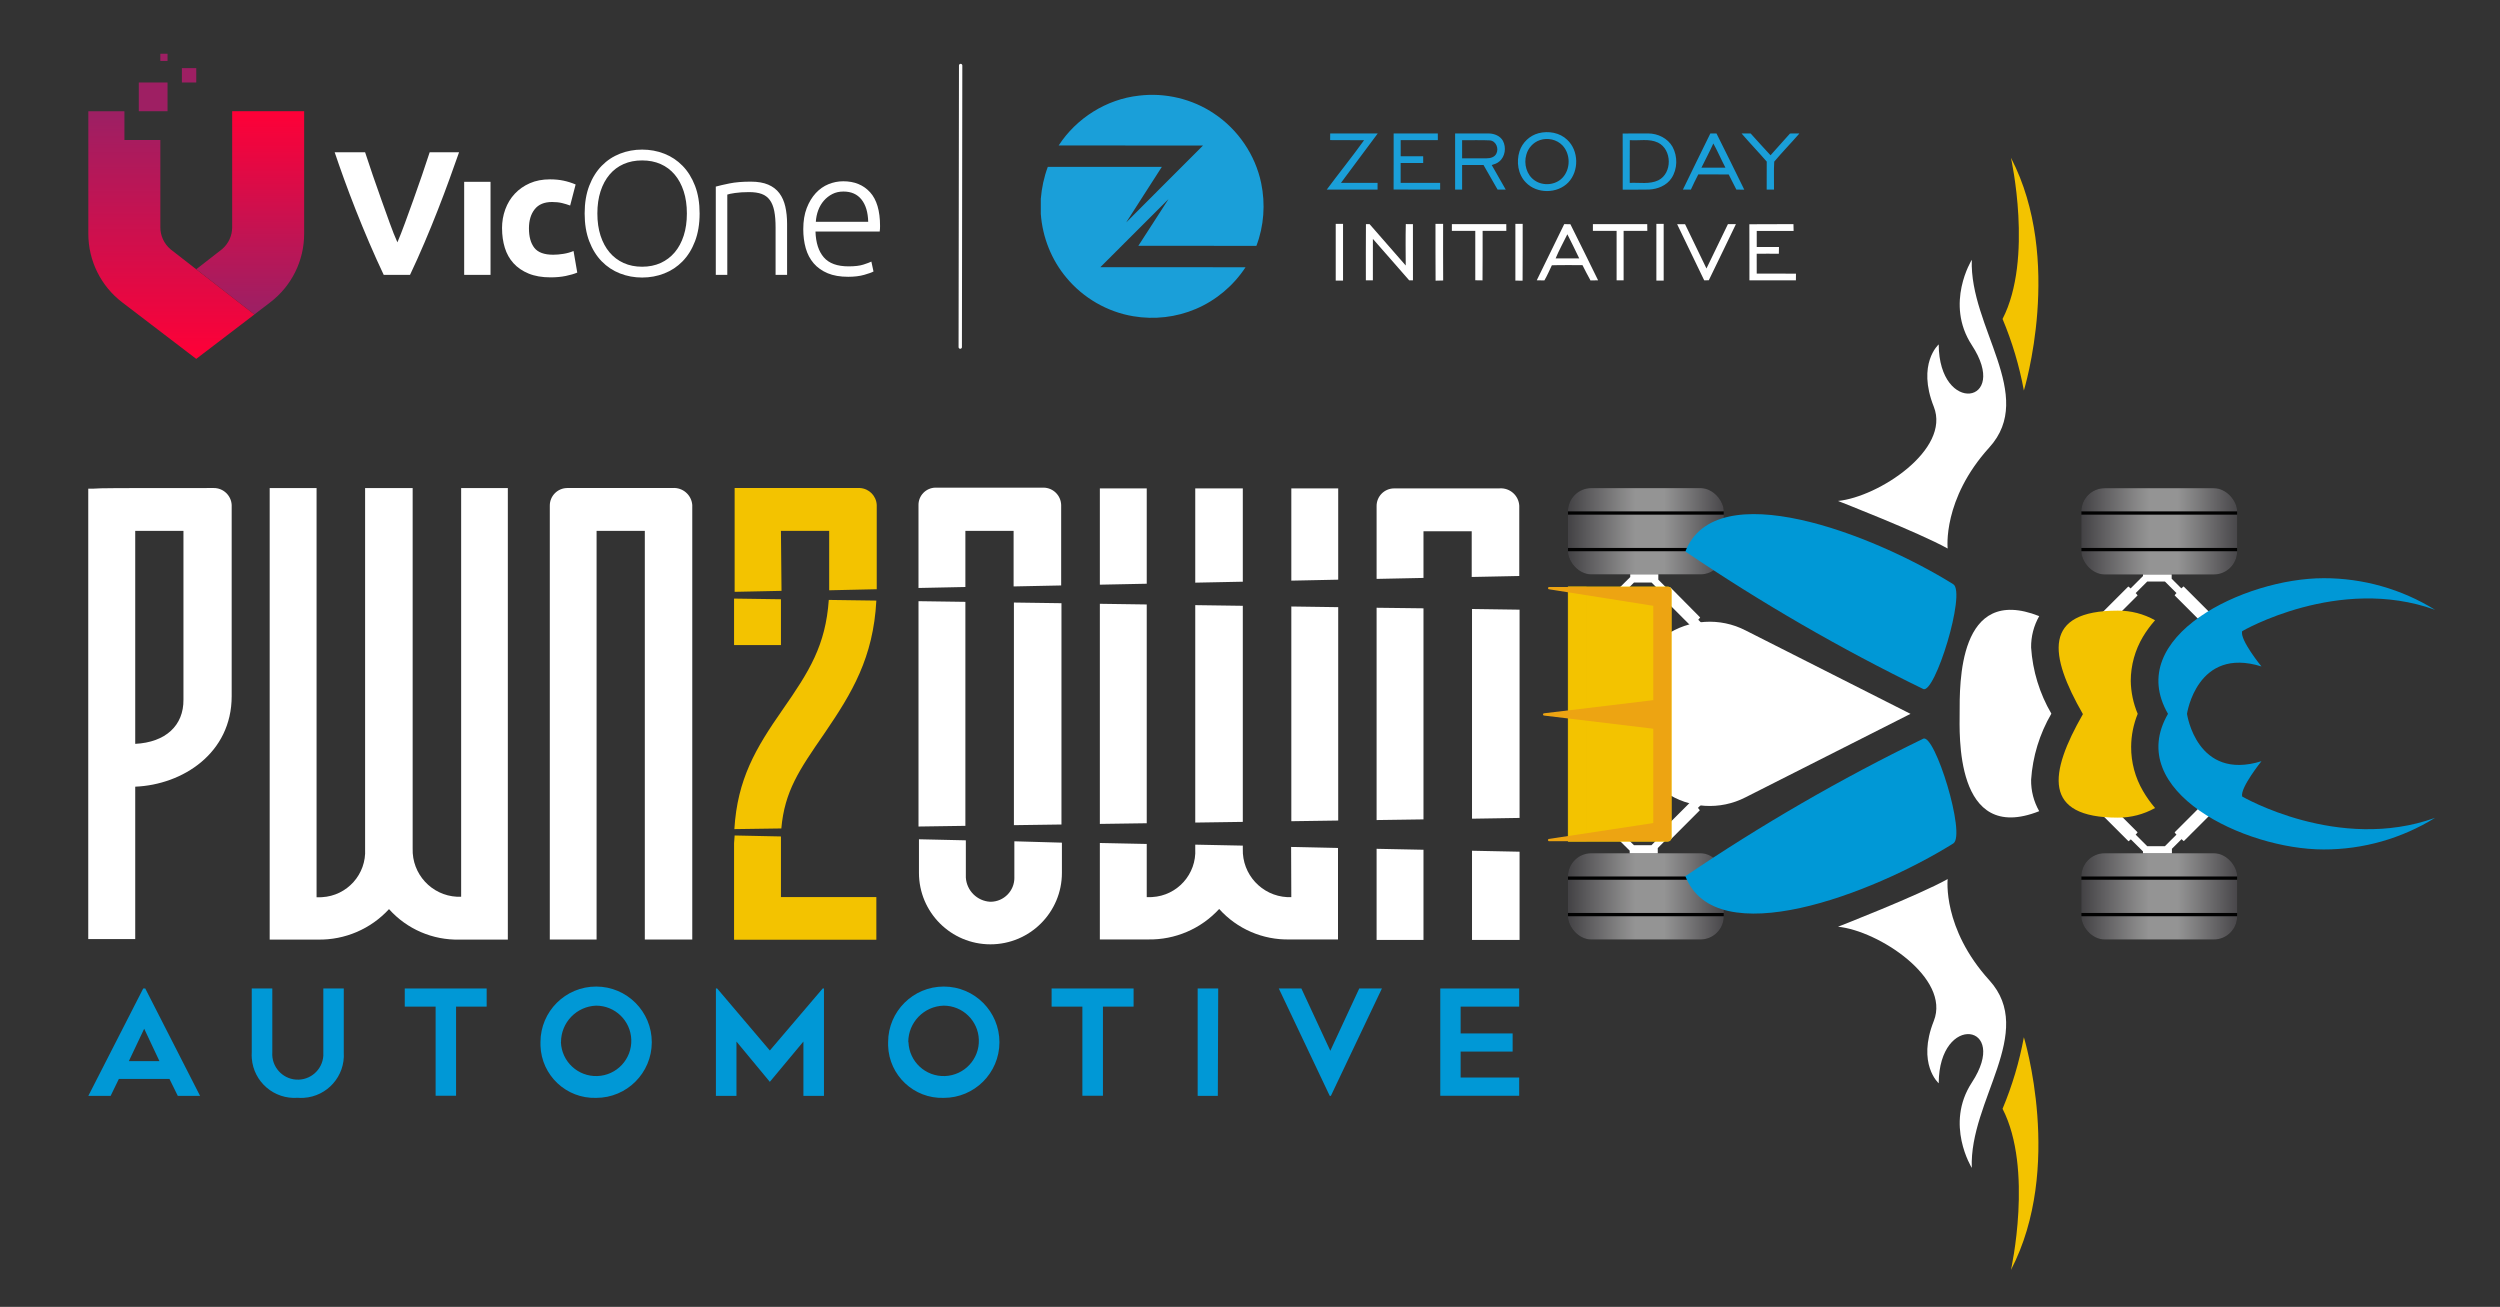 <?xml version="1.0" encoding="UTF-8"?>
<svg id="Layer_1" data-name="Layer 1" xmlns="http://www.w3.org/2000/svg" xmlns:xlink="http://www.w3.org/1999/xlink" viewBox="0 0 1491.36 779.62">
  <rect x="0" y="0" width="1491.36" height="779.62" fill="#333333" stroke="none"/>
  <defs>
    <style>
      .cls-1 {
        fill: url(#linear-gradient);
      }

      .cls-1, .cls-2, .cls-3, .cls-4, .cls-5, .cls-6, .cls-7, .cls-8, .cls-9, .cls-10, .cls-11, .cls-12, .cls-13, .cls-14, .cls-15, .cls-16 {
        stroke-width: 0px;
      }

      .cls-2 {
        fill: #010101;
      }

      .cls-3 {
        fill: #0098d6;
      }

      .cls-4 {
        fill: url(#linear-gradient-6);
      }

      .cls-4, .cls-7, .cls-11, .cls-12, .cls-13 {
        isolation: isolate;
      }

      .cls-4, .cls-7, .cls-12, .cls-13 {
        opacity: .52;
      }

      .cls-5 {
        fill: #1a9fd9;
      }

      .cls-5, .cls-10 {
        fill-rule: evenodd;
      }

      .cls-6, .cls-10 {
        fill: #fff;
      }

      .cls-7 {
        fill: url(#linear-gradient-5);
      }

      .cls-8 {
        fill: #202020;
      }

      .cls-9 {
        fill: url(#linear-gradient-2);
      }

      .cls-11 {
        opacity: .4;
      }

      .cls-11, .cls-14 {
        fill: #f3c300;
      }

      .cls-12 {
        fill: url(#linear-gradient-3);
      }

      .cls-13 {
        fill: url(#linear-gradient-4);
      }

      .cls-15 {
        fill: #eda412;
      }

      .cls-16 {
        fill: #9e1f63;
      }
    </style>
    <linearGradient id="linear-gradient" x1="149.25" y1="719.75" x2="149.25" y2="602.91" gradientTransform="translate(0 786.08) scale(1 -1)" gradientUnits="userSpaceOnUse">
      <stop offset="0" stop-color="#ff0037"/>
      <stop offset="1" stop-color="#9e1f63"/>
    </linearGradient>
    <linearGradient id="linear-gradient-2" x1="102.21" y1="572.77" x2="102.21" y2="716.33" gradientTransform="translate(0 786.08) scale(1 -1)" gradientUnits="userSpaceOnUse">
      <stop offset="0" stop-color="#ff0037"/>
      <stop offset="1" stop-color="#9e1f63"/>
    </linearGradient>
    <linearGradient id="linear-gradient-3" x1="-904.84" y1="-2329.8" x2="-904.84" y2="-2421.81" gradientTransform="translate(-1393.92 1221.75) rotate(90)" gradientUnits="userSpaceOnUse">
      <stop offset="0" stop-color="#666469"/>
      <stop offset=".14" stop-color="#9b999d"/>
      <stop offset=".34" stop-color="#e3e2e3"/>
      <stop offset=".43" stop-color="#fff"/>
      <stop offset=".62" stop-color="#fff"/>
      <stop offset=".75" stop-color="#d1d0d2"/>
      <stop offset="1" stop-color="#716e74"/>
    </linearGradient>
    <linearGradient id="linear-gradient-4" x1="-687.03" y1="-2329.8" x2="-687.03" y2="-2421.81" gradientTransform="translate(-1393.92 1221.75) rotate(90)" gradientUnits="userSpaceOnUse">
      <stop offset="0" stop-color="#666469"/>
      <stop offset=".14" stop-color="#9b999d"/>
      <stop offset=".34" stop-color="#e3e2e3"/>
      <stop offset=".43" stop-color="#fff"/>
      <stop offset=".62" stop-color="#fff"/>
      <stop offset=".75" stop-color="#d1d0d2"/>
      <stop offset="1" stop-color="#716e74"/>
    </linearGradient>
    <linearGradient id="linear-gradient-5" x1="-904.78" y1="-2636.1" x2="-904.78" y2="-2728.11" gradientTransform="translate(-1393.91 1221.75) rotate(90)" gradientUnits="userSpaceOnUse">
      <stop offset="0" stop-color="#666469"/>
      <stop offset=".14" stop-color="#9b999d"/>
      <stop offset=".34" stop-color="#e3e2e3"/>
      <stop offset=".43" stop-color="#fff"/>
      <stop offset=".62" stop-color="#fff"/>
      <stop offset=".75" stop-color="#d1d0d2"/>
      <stop offset="1" stop-color="#716e74"/>
    </linearGradient>
    <linearGradient id="linear-gradient-6" x1="-687.03" y1="-2636.05" x2="-687.03" y2="-2728.07" gradientTransform="translate(-1393.92 1221.75) rotate(90)" gradientUnits="userSpaceOnUse">
      <stop offset="0" stop-color="#666469"/>
      <stop offset=".14" stop-color="#9b999d"/>
      <stop offset=".34" stop-color="#e3e2e3"/>
      <stop offset=".43" stop-color="#fff"/>
      <stop offset=".62" stop-color="#fff"/>
      <stop offset=".75" stop-color="#d1d0d2"/>
      <stop offset="1" stop-color="#716e74"/>
    </linearGradient>
  </defs>
  <g id="logo">
    <path class="cls-6" d="m228.9,163.97c-2.91-6.14-5.78-12.52-8.61-19.12-2.83-6.61-5.52-13.14-8.07-19.61-2.55-6.47-4.89-12.66-7.03-18.57s-3.98-11.19-5.54-15.83h18.15c1.37,4.23,2.89,8.79,4.57,13.67s3.38,9.75,5.12,14.6,3.4,9.49,5,13.94c1.59,4.44,3.12,8.28,4.58,11.51,1.37-3.21,2.88-7.03,4.5-11.48,1.63-4.44,3.31-9.09,5.05-13.93,1.74-4.85,3.44-9.71,5.12-14.6,1.68-4.88,3.2-9.45,4.58-13.71h17.53c-1.64,4.66-3.52,9.95-5.66,15.85-2.13,5.9-4.46,12.09-7,18.56-2.53,6.47-5.2,13.02-8.02,19.63-2.81,6.61-5.67,12.98-8.57,19.09h-15.7Z"/>
    <path class="cls-6" d="m292.62,163.97h-15.72v-55.51h15.72v55.51Z"/>
    <path class="cls-6" d="m299.48,136.22c0-4.01.65-7.79,1.95-11.34s3.18-6.65,5.65-9.29c2.46-2.64,5.45-4.73,8.97-6.28,3.52-1.55,7.53-2.32,12.03-2.32,2.96,0,5.66.26,8.13.79,2.46.53,4.85,1.28,7.18,2.27l-3.27,12.56c-1.48-.56-3.1-1.05-4.85-1.48-1.76-.42-3.73-.63-5.91-.63-4.64,0-8.11,1.44-10.39,4.33-2.29,2.89-3.43,6.69-3.43,11.4,0,5,1.07,8.86,3.22,11.61,2.15,2.74,5.89,4.12,11.24,4.12,1.9,0,3.94-.17,6.12-.53,2.18-.35,4.18-.91,6.02-1.69l2.22,12.87c-1.83.78-4.12,1.44-6.86,2.01-2.74.56-5.77.84-9.08.84-5.07,0-9.43-.76-13.09-2.27-3.66-1.51-6.67-3.57-9.02-6.17-2.36-2.6-4.08-5.68-5.17-9.23-1.09-3.55-1.64-7.4-1.64-11.56h-.02Z"/>
    <path class="cls-6" d="m417.35,127.35c0,6.26-.92,11.78-2.74,16.57-1.83,4.79-4.31,8.78-7.44,11.98s-6.77,5.61-10.92,7.23c-4.15,1.62-8.55,2.43-13.19,2.43s-9.04-.81-13.19-2.43-7.79-4.03-10.92-7.23-5.61-7.19-7.44-11.98c-1.83-4.78-2.74-10.31-2.74-16.57s.91-11.77,2.74-16.52,4.31-8.72,7.44-11.93c3.13-3.2,6.77-5.61,10.92-7.23,4.15-1.62,8.55-2.43,13.19-2.43s9.04.81,13.19,2.43,7.79,4.03,10.92,7.23,5.61,7.18,7.44,11.93,2.74,10.25,2.74,16.52Zm-7.6,0c0-4.92-.63-9.34-1.9-13.24s-3.06-7.23-5.38-9.97-5.12-4.84-8.39-6.28-6.95-2.16-11.03-2.16-7.76.72-11.03,2.16-6.07,3.54-8.39,6.28-4.12,6.07-5.38,9.97c-1.27,3.9-1.9,8.32-1.9,13.24s.63,9.34,1.9,13.24,3.06,7.23,5.38,9.97,5.12,4.85,8.39,6.33c3.27,1.48,6.95,2.22,11.03,2.22s7.76-.74,11.03-2.22,6.07-3.59,8.39-6.33,4.12-6.07,5.38-9.97c1.27-3.91,1.9-8.32,1.9-13.24Z"/>
    <path class="cls-6" d="m427.01,111.31c2.04-.56,4.78-1.2,8.23-1.9,3.45-.7,7.67-1.05,12.66-1.05,4.15,0,7.61.6,10.39,1.79,2.78,1.2,4.99,2.9,6.65,5.12,1.65,2.22,2.83,4.87,3.53,7.97s1.06,6.51,1.06,10.24v30.5h-6.86v-28.28c0-3.87-.26-7.14-.79-9.81-.53-2.67-1.41-4.85-2.64-6.54-1.23-1.69-2.85-2.9-4.85-3.64-2.01-.74-4.52-1.11-7.55-1.11-3.24,0-6.03.18-8.39.53s-3.89.67-4.59.95v47.91h-6.86v-52.68Z"/>
    <path class="cls-6" d="m479.19,136.64c0-4.78.69-8.95,2.06-12.51,1.37-3.55,3.17-6.52,5.38-8.92,2.22-2.39,4.75-4.17,7.6-5.33,2.85-1.16,5.79-1.74,8.81-1.74,6.68,0,12.01,2.18,15.99,6.54,3.97,4.36,5.96,11.08,5.96,20.16,0,.56-.02,1.13-.05,1.69-.04.56-.09,1.09-.16,1.58h-38.31c.21,6.68,1.86,11.82,4.96,15.41,3.09,3.59,8.02,5.38,14.77,5.38,3.73,0,6.68-.35,8.86-1.06,2.18-.7,3.76-1.3,4.75-1.79l1.27,5.91c-.99.56-2.83,1.23-5.54,2-2.71.77-5.89,1.16-9.55,1.16-4.79,0-8.86-.7-12.24-2.11-3.38-1.41-6.16-3.38-8.34-5.91-2.18-2.53-3.76-5.54-4.75-9.02-.99-3.48-1.48-7.3-1.48-11.45h0Zm38.73-4.33c-.14-5.7-1.48-10.13-4.01-13.3-2.53-3.17-6.12-4.75-10.76-4.75-2.46,0-4.66.49-6.6,1.48-1.94.99-3.62,2.31-5.07,3.96-1.44,1.65-2.57,3.57-3.38,5.75s-1.28,4.47-1.42,6.86h31.24Z"/>
    <path class="cls-1" d="m138.5,66.35v69.25c0,5-2.19,9.76-5.99,13.01l-15.44,12.01,34.67,26.97,9.49-7.25c12.74-9.73,20.21-24.84,20.21-40.87v-73.13h-42.95.01Z"/>
    <path class="cls-9" d="m101.64,148.62c-3.8-3.26-5.99-8.01-5.99-13.01v-52.11h-21.43v-17.14h-21.53v73.13c0,16.03,7.47,31.14,20.21,40.87l9.49,7.25,34.67,26.48,34.67-26.48-34.67-26.97-15.44-12.01h.02Z"/>
    <rect class="cls-16" x="82.8" y="49.21" width="17.14" height="17.14"/>
    <rect class="cls-16" x="108.51" y="40.64" width="8.57" height="8.57"/>
    <rect class="cls-16" x="95.65" y="32.07" width="4.29" height="4.29"/>
    <g id="surface1">
      <path class="cls-5" d="m631.56,86.75c10.57-16.3,28.55-27.6,47.9-29.7,15.6-1.9,31.85,1.94,44.86,10.76,14.23,9.46,24.53,24.62,28.02,41.36,2.59,12.43,1.7,25.61-2.85,37.49-23.47-.04-46.95,0-70.42-.03,5.97-9.31,12.06-18.55,18-27.87-13.59,13.5-27.1,27.08-40.66,40.62,28.86.04,57.73-.05,86.6.06-7.16,10.93-17.56,19.73-29.61,24.84-11.69,5.01-24.85,6.51-37.38,4.36-15.46-2.57-29.84-10.9-39.83-22.96-8.96-10.65-14.31-24.21-15.3-38.09v-9.01c.54-6.51,1.9-12.94,4.18-19.05,22.67.03,45.34,0,68.02.02-7.02,11.1-14.28,22.04-21.28,33.15,15.23-15.34,30.58-30.58,45.84-45.89-28.7-.02-57.4.02-86.1-.03v-.03Zm286.28-7.29c5.87-1.52,12.66-.36,17.1,3.96,6.93,6.47,7.11,18.6.6,25.43-6.57,6.8-18.79,6.87-25.32-.02-4.71-4.8-5.75-12.32-3.76-18.58,1.66-5.22,6.08-9.42,11.39-10.79h-.01Zm.72,4.14c-3.92,1.31-6.97,4.71-8.04,8.67-1.63,5.47.15,12.13,5.02,15.39,4.95,3.42,12.36,2.82,16.52-1.59,4.91-5.15,4.92-14.09.07-19.28-3.4-3.59-8.94-4.82-13.57-3.19Zm-125.05-3.99c9.46,0,18.91-.02,28.37,0-7.27,9.86-14.69,19.61-21.94,29.48,7.28,0,14.56,0,21.84,0,0,1.33-.01,2.66-.01,4.01h-30.31c7.34-9.89,15.1-19.48,22.28-29.47-6.76-.07-13.51.04-20.26-.06.01-1.32.03-2.65.04-3.97h-.01Zm37.86,0h26.35c0,1.33,0,2.67.01,4-7.39.04-14.78,0-22.16,0,0,3.2-.03,6.4.01,9.6,4.47,0,8.94,0,13.41,0,0,1.33,0,2.67.01,4.01-4.48.02-8.96,0-13.45,0v11.87h23.56v4.01c-9.26-.04-18.51.05-27.77-.05.07-11.15,0-22.3.03-33.46h0Zm36.65,0c6.74,0,13.49-.02,20.23,0,3.2.08,6.66,1.45,8.29,4.36,2.12,3.96,1.4,9.46-2.16,12.37-1.27,1.12-2.91,1.63-4.49,2.12,2.81,4.86,5.58,9.75,8.35,14.65-1.63,0-3.24,0-4.86-.01-2.79-4.89-5.56-9.8-8.39-14.66-4.26.03-8.52,0-12.78,0,0,4.89.01,9.77,0,14.67h-4.17c-.01-11.17,0-22.34,0-33.51h-.02Zm4.19,4.01v10.82c4.89,0,9.77.03,14.66,0,2.17,0,4.72-.66,5.75-2.77,1.61-3.05-.12-7.53-3.77-7.92-5.54-.29-11.1-.03-16.64-.12h0Zm95.79-3.96c5.07-.11,10.14-.02,15.21-.06,5.76,0,11.64,2.87,14.53,7.97,3.12,5.71,3.02,13.23-.61,18.7-2.93,4.43-8.29,6.57-13.45,6.8-5.22.14-10.44.01-15.66.06-.02-11.16.04-22.31-.03-33.46h.01Zm4.21,29.44c5.67-.31,11.75.98,17.07-1.56,8.44-4.23,8.22-18.34-.21-22.47-5.25-2.51-11.22-1.03-16.81-1.47-.11,8.49,0,17-.05,25.5h0Zm31.71,4.02c5.39-11.21,10.94-22.33,16.38-33.51h3.66c5.54,11.16,11.13,22.31,16.57,33.52-1.57,0-3.14,0-4.7-.02-1.47-3.04-3.15-5.99-4.59-9.05-6.05-.04-12.1,0-18.14-.02-1.55,2.98-3.01,6.01-4.41,9.06-1.58.02-3.17.02-4.75.02h-.02Zm18.16-27.53c-2.21,4.89-4.75,9.61-7.1,14.43,4.77,0,9.54,0,14.31,0-2.48-4.77-4.6-9.73-7.21-14.44h0Zm16.84-5.96c1.79-.03,3.6-.03,5.4-.03,3.97,4.33,7.85,8.75,11.88,13.03,3.83-4.38,7.78-8.64,11.63-12.99,1.81-.03,3.62-.04,5.44-.04v.2c-4.89,5.6-10.08,10.95-14.87,16.62-.35,5.54-.03,11.12-.13,16.68-1.46,0-2.92.01-4.37.01.01-5.57-.03-11.14.03-16.72-4.92-5.66-10.11-11.07-15-16.76h-.01Z"/>
      <path class="cls-10" d="m796.82,133.55h4.36v33.85h-4.36v-33.86h0Zm18.03.16c.54,0,1.62-.01,2.16-.01,7.27,8.16,14.31,16.53,21.57,24.69-.03-8.23-.16-16.47.05-24.71,1.42.03,2.83.04,4.25.04.03,11.17,0,22.33.01,33.5-.56,0-1.67.02-2.23.03-7.29-8.19-14.36-16.57-21.67-24.74-.03,8.24,0,16.47-.01,24.71h-4.18c.02-11.18-.07-22.35.04-33.52h.01Zm41.48-.16h4.55c0,11.26-.05,22.52.03,33.77-1.51.06-3.02.09-4.52.11-.13-11.3-.01-22.6-.06-33.89h0Zm9.79.17h32.45c0,1.33,0,2.66.02,3.99-4.71.05-9.43,0-14.14.02-.06,9.84.08,19.69-.07,29.53-1.44-.03-2.88-.04-4.31-.06.01-9.82,0-19.64,0-29.46-4.65-.02-9.31,0-13.97-.01,0-1.34,0-2.67.01-4.01h.01Zm37.86-.17c1.45,0,2.91,0,4.37.01-.06,11.29.07,22.58-.06,33.88-1.44-.02-2.87-.04-4.3-.05-.01-11.28,0-22.56,0-33.84h0Zm29.15.16c1.22.01,2.44.02,3.67.04,5.52,11.16,11.12,22.27,16.54,33.47-1.51,0-3.02.02-4.53.08-1.71-2.99-3.22-6.09-4.8-9.15-6.09.08-12.18-.12-18.25.1-1.46,3.03-2.76,6.14-4.46,9.04-1.52-.05-3.04-.07-4.55-.08,5.43-11.18,10.94-22.32,16.38-33.5h0Zm-5.13,20.44c4.69,0,9.39-.02,14.08,0-2.3-4.83-4.66-9.63-7.08-14.4-2.32,4.81-4.98,9.46-7,14.4Zm22.24-20.43c10.81,0,21.61.02,32.41-.01.02,1.34.04,2.68.05,4.02-4.71.01-9.42,0-14.14,0v29.49h-4.18v-29.49h-14.14v-4.01h0Zm37.86-.17h4.36v33.84h-4.36v-33.86.02Zm12.39.19c1.57-.01,3.16-.01,4.73,0,4.29,8.79,8.46,17.64,12.76,26.42,4.34-8.78,8.48-17.66,12.8-26.45h4.77c-5.33,11.19-10.8,22.31-16.18,33.48-.92.01-1.84.03-2.74.04-5.38-11.17-10.81-22.32-16.15-33.5h.01Zm43.09.04c8.77-.13,17.54.03,26.3-.08.06,1.35.08,2.69.09,4.05h-22c0,3.2-.01,6.39,0,9.59,4.43,0,8.85-.01,13.27,0-.01,1.35-.03,2.7-.08,4.04-4.4-.06-8.81-.06-13.21,0,.03,3.94,0,7.88.01,11.82,7.8.06,15.61-.08,23.42.07-.02,1.31-.04,2.62-.04,3.94-9.24.02-18.49,0-27.73,0-.04-11.16.04-22.31-.04-33.46v.03Z"/>
    </g>
    <path class="cls-6" d="m572.83,208.07h0c-.55,0-1-.45-1-1l.24-168c0-.55.45-1,1-1h0c.55,0,1,.45,1,1l-.24,168c0,.55-.45,1-1,1Z"/>
    <g id="Layer_2" data-name="Layer 2">
      <g id="Layer_1-2" data-name="Layer 1-2">
        <path class="cls-3" d="m52.7,653.72l32.74-64.05h1.21l32.69,64.05h-13.29l-4.95-10.07h-30.21l-4.89,10.07h-13.3Zm24.17-20.72h18.24l-9.09-19.33-9.15,19.33Z"/>
        <path class="cls-3" d="m150.18,627.88v-38.21h12.26v38.21c-.52,8.41,5.88,15.64,14.28,16.16,8.41.52,15.64-5.88,16.16-14.28.04-.62.04-1.25,0-1.87v-38.21h12.2v38.21c.87,14.05-9.82,26.15-23.87,27.02-1.19.07-2.39.06-3.58-.03-14.07,1.07-26.35-9.46-27.42-23.53-.09-1.15-.1-2.3-.03-3.46h0Z"/>
        <path class="cls-3" d="m290.3,600.49h-18.24v53.17h-12.2v-53.17h-18.41v-10.82h48.86v10.82h-.01Z"/>
        <path class="cls-3" d="m322.41,621.67c.03-18.34,14.92-33.18,33.26-33.15,18.34.03,33.18,14.92,33.15,33.26-.03,18.32-14.89,33.15-33.2,33.15-17.79.55-32.66-13.43-33.2-31.21-.02-.68-.02-1.36,0-2.05h-.01Zm12.2,0c.41,11.59,10.15,20.66,21.74,20.24,11.59-.41,20.66-10.15,20.24-21.74-.4-11.3-9.67-20.25-20.98-20.26-11.7.43-20.95,10.05-20.95,21.75h-.06.01Z"/>
        <path class="cls-3" d="m491.53,589.67v64.05h-12.26v-32.4l-20.03,24.05-19.91-24.05v32.4h-12.26v-64.05h.75l31.42,37,31.53-37h.76Z"/>
        <path class="cls-3" d="m529.8,621.67c.03-18.34,14.92-33.18,33.26-33.15,18.34.03,33.18,14.92,33.15,33.26-.03,18.34-14.92,33.18-33.26,33.15-17.76.55-32.6-13.4-33.15-31.15-.02-.7-.02-1.4,0-2.11Zm12.14,0c.41,11.59,10.15,20.66,21.74,20.24,11.59-.41,20.66-10.15,20.24-21.74-.4-11.3-9.67-20.25-20.98-20.26-11.77.34-21.12,9.98-21.12,21.75h.12Z"/>
        <path class="cls-3" d="m676.25,600.49h-18.3v53.17h-12.26v-53.17h-18.36v-10.82h48.91v10.82h.01Z"/>
        <path class="cls-3" d="m726.49,653.72h-12.03v-64.05h12.26l-.23,64.05Z"/>
        <path class="cls-3" d="m824.37,589.67l-30.44,64.05h-.69l-30.38-64.05h13.47l17.26,37.17,17.26-37.17h13.52,0Z"/>
        <path class="cls-3" d="m871.33,600.49v16h31.02v10.82h-31.02v15.48h34.93v10.88h-47.07v-63.99h47.07v10.82h-34.93Z"/>
        <path class="cls-6" d="m127.51,291.13c-60.65,0-66.98,0-72.33.4h-2.53v268.68h28.02v-90.92c28.25-1.15,57.54-19.97,57.54-53.98v-114.05c-.28-5.7-5-10.17-10.7-10.13h0Zm-46.84,152.61v-127.06h28.77v100.65c.17,15.54-10.7,25.49-28.77,26.41Z"/>
        <path class="cls-6" d="m275.11,534.95h-2.47c-15.19-.78-26.96-13.57-26.47-28.77v-215.04h-28.37v215.33c.83,15.04-10.69,27.91-25.73,28.74-.27.01-.53.03-.8.03h-2.42v-244.1h-27.97v269.37h28.77c16.09.29,31.53-6.33,42.41-18.18,10.69,11.95,26.09,18.59,42.12,18.18h28.77v-269.37h-27.85v243.82h0Z"/>
        <path class="cls-6" d="m401.24,291.13h-62.9c-5.78.06-10.42,4.8-10.36,10.58v258.78h27.91v-243.82h28.77v243.82h28.31v-259.24c-.46-6.03-5.71-10.56-11.74-10.13h.01Z"/>
        <path class="cls-6" d="m939.98,382.28l9.73-9.73c.4.44.86.81,1.38,1.09l17.9-17.9s-.4-.63-1.15-1.38l6.91-6.85h10.47l6.85,6.85c-.44.4-.81.86-1.09,1.38l17.9,17.9c.52-.29.98-.66,1.38-1.09l9.73,9.73,2.82-2.82-9.73-9.73c.41-.44.8-.9,1.15-1.38l-17.78-17.95c-.52.33-1.01.71-1.44,1.15l-5.75-5.75v-5.24h-16.75v3.68l-7.37,7.31c-.41-.44-.87-.83-1.38-1.15l-17.9,17.95c.33.5.72.96,1.15,1.38l-9.78,9.73,2.76,2.82h-.01Z"/>
        <path class="cls-6" d="m1019.96,469.41l-9.73,9.73c-.4-.44-.86-.81-1.38-1.09l-17.9,17.9c.29.52.66.98,1.09,1.38l-6.85,6.85h-10.47l-7.08-6.85c.75-.75,1.21-1.32,1.15-1.38l-17.9-17.9c-.52.29-.98.66-1.38,1.09l-9.73-9.73-2.88,2.82,9.78,9.73c-.75.81-1.21,1.32-1.15,1.38l17.9,17.95c.51-.32.97-.71,1.38-1.15l7.37,7.31v3.63h16.75v-5.18l5.75-5.75c.43.44.92.82,1.44,1.15l17.9-17.95c-.34-.5-.72-.96-1.15-1.38l9.73-9.73-2.65-2.82h.01Z"/>
        <rect class="cls-8" x="935.37" y="291.19" width="92.93" height="51.44" rx="13.87" ry="13.87"/>
        <rect class="cls-12" x="935.37" y="291.19" width="92.93" height="51.44" rx="13.87" ry="13.87"/>
        <rect class="cls-2" x="935.37" y="305.06" width="92.93" height="1.96"/>
        <rect class="cls-2" x="935.37" y="326.87" width="92.93" height="1.96"/>
        <rect class="cls-8" x="935.37" y="509" width="92.93" height="51.44" rx="13.87" ry="13.87"/>
        <rect class="cls-13" x="935.37" y="509" width="92.93" height="51.44" rx="13.87" ry="13.87"/>
        <rect class="cls-2" x="935.37" y="522.86" width="92.93" height="1.96"/>
        <rect class="cls-2" x="935.37" y="544.62" width="92.93" height="1.96"/>
        <path class="cls-6" d="m1245.94,381.82l9.78-9.78c.41.46.9.85,1.44,1.15l18.01-18.01c-.32-.51-.71-.97-1.15-1.38l6.91-6.91h10.53l6.91,6.91c-.44.4-.81.86-1.09,1.38l18.01,18.01s.58-.4,1.38-1.15l9.78,9.78,2.82-2.82-9.78-9.78c.75-.75,1.21-1.32,1.15-1.38l-18.01-18.01s-.63.4-1.38,1.15l-5.75-5.75v-5.24h-17.09v3.63l-7.42,7.42c-.75-.75-1.32-1.21-1.38-1.15l-18.01,18.01c.32.51.71.97,1.15,1.38l-9.78,9.78,2.99,2.76h-.02Z"/>
        <path class="cls-6" d="m1326.44,469.64l-9.78,10.01c-.81-.75-1.32-1.21-1.38-1.15l-18.01,18.01c.29.52.66.98,1.09,1.38l-6.91,6.91h-10.53l-6.91-6.91c.44-.41.83-.87,1.15-1.38l-18.01-18.01c-.54.3-1.02.69-1.44,1.15l-9.78-9.84-2.82,2.88,9.78,9.78c-.44.41-.83.87-1.15,1.38l18.01,18.01s.63-.4,1.38-1.15l7.25,7.19v3.68h17.26v-5.24l5.75-5.75c.75.75,1.32,1.21,1.38,1.15l18.01-18.01s-.4-.63-1.15-1.38l9.78-9.78-2.99-2.93h.02Z"/>
        <path class="cls-3" d="m1147.25,411c-49.17-23.92-96.58-51.33-141.85-82,18.07-46.44,111.41-10.65,159.8,19.51,7.83,4.89-11.05,66-17.95,62.49h0Z"/>
        <path class="cls-3" d="m1304.64,425.84s5.75,40.28,44.42,28.25c0,0-12.83,15.94-11.51,21.06,0,0,57.54,33.49,115.09,12.72-19.96,12.37-42.98,18.91-66.46,18.87-47.24,0-119.46-34.87-92.88-80.91-26.59-46.04,45.63-80.91,92.88-80.91,23.48-.04,46.51,6.5,66.46,18.87-57.54-20.77-115.09,12.72-115.09,12.72-1.55,5.12,11.51,21.06,11.51,21.06-38.5-12.08-44.42,28.25-44.42,28.25v.02Z"/>
        <path class="cls-14" d="m1275.23,425.84c-2.54,6.25-3.87,12.93-3.91,19.68-.04,9.26,2.4,18.36,7.08,26.36,2.08,3.59,4.49,6.98,7.19,10.13-6.78,3.81-14.44,5.79-22.21,5.75-45.06,0-41.03-26.47-20.83-61.75-20.2-35.27-24.23-61.75,20.83-61.75,7.78-.03,15.43,1.95,22.21,5.75-2.69,3.04-5.1,6.31-7.19,9.78-4.75,7.97-7.28,17.07-7.31,26.36.11,6.76,1.52,13.44,4.14,19.68h0Z"/>
        <path class="cls-6" d="m1216.48,483.91c-3.26-5.71-4.93-12.19-4.83-18.76.93-13.9,5.06-27.39,12.08-39.42-7.03-12.03-11.16-25.52-12.08-39.42-.09-6.57,1.58-13.05,4.83-18.76-48.51-19.22-47.47,40.68-47.47,58.18.06,10.53-3.45,78.38,47.47,58.18Z"/>
        <path class="cls-14" d="m1199.62,757.59c31.65-60.88,7.71-138.85,7.71-138.85-2.69,14.65-6.96,28.96-12.72,42.7,18.47,35.85,5.01,96.16,5.01,96.16h0Z"/>
        <path class="cls-6" d="m1096.44,552.84s47.88-18.64,65.43-28.43c0,0-3.28,29.35,24.86,60.36,28.14,31.02-12.03,71.64-10.47,111.92,0,0-16.23-26.01,0-50.87,23.02-35.1-19.51-42.07-19.74.4,0,0-13.12-11.51-2.93-37.17s-33.15-53.86-57.14-56.22h-.01Z"/>
        <path class="cls-3" d="m1147.25,440.69c-49.17,23.92-96.58,51.33-141.85,82,18.07,46.44,111.41,10.65,159.8-19.51,7.83-4.89-11.05-66-17.95-62.49h0Z"/>
        <path class="cls-6" d="m1139.71,425.84l-98.4,49.78c-15.26,7.86-33.6,6.71-47.76-2.99-25.84-18.5-31.78-54.45-13.28-80.29,3.67-5.12,8.15-9.61,13.28-13.28,14.16-9.71,32.5-10.85,47.76-2.99l98.4,49.78h0Z"/>
        <rect class="cls-8" x="1241.62" y="291.25" width="92.93" height="51.44" rx="13.87" ry="13.87"/>
        <rect class="cls-7" x="1241.62" y="291.25" width="92.93" height="51.44" rx="13.87" ry="13.87"/>
        <rect class="cls-2" x="1241.62" y="305.06" width="92.93" height="1.96"/>
        <rect class="cls-2" x="1241.62" y="326.87" width="92.93" height="1.96"/>
        <rect class="cls-8" x="1241.62" y="509" width="92.93" height="51.44" rx="13.87" ry="13.87"/>
        <rect class="cls-4" x="1241.62" y="509" width="92.93" height="51.44" rx="13.87" ry="13.87"/>
        <rect class="cls-2" x="1241.62" y="522.86" width="92.93" height="1.96"/>
        <rect class="cls-2" x="1241.62" y="544.62" width="92.93" height="1.96"/>
        <path class="cls-14" d="m997.18,352.47v147.2c0,1.33-1.08,2.42-2.42,2.42h-59.33v-152.21h59.39c1.33.03,2.39,1.13,2.36,2.47v.12h0Z"/>
        <rect class="cls-11" x="935.2" y="349.89" width="11.22" height="151.98"/>
        <path class="cls-15" d="m996.43,501.23h0c.36-.41.57-.94.58-1.5h0v-147.43h0c0-.55-.21-1.08-.58-1.5h0c-.41-.38-.94-.61-1.5-.63h-70.78c-.38,0-.69.31-.69.69s.31.69.69.69l62.09,9.84v56.28l-65.08,7.83c-.38,0-.69.31-.69.69s.31.69.69.69l65.08,7.83v56.28l-62.32,9.49c-.37.11-.57.49-.46.86.07.22.24.4.46.46h70.78c.63.03,1.24-.17,1.73-.58h0Z"/>
        <path class="cls-14" d="m1194.61,190.26c5.76,13.74,10.02,28.05,12.72,42.7,0,0,23.94-77.97-7.71-138.85,0,0,13.47,60.31-5.01,96.16h0Z"/>
        <path class="cls-6" d="m1096.44,298.84s47.88,18.64,65.43,28.37c0,0-3.28-29.29,24.86-60.31s-11.91-71.64-10.47-111.92c0,0-16.23,26.01,0,50.87,23.02,35.1-19.51,42.07-19.74-.4,0,0-13.12,11.51-2.93,37.17s-33.15,53.86-57.14,56.22h-.01Z"/>
        <polygon class="cls-6" points="547.93 358.63 547.93 493.06 575.89 492.65 575.89 359.03 547.93 358.63"/>
        <path class="cls-6" d="m575.89,316.68h28.77v33.15l28.37-.58v-47.99c-.15-5.66-4.7-10.21-10.36-10.36h-64.74c-5.6.16-10.05,4.76-10.01,10.36v49.49l27.97-.58v-33.49h0Z"/>
        <path class="cls-6" d="m605.12,523.5c.1,7.88-6.22,14.35-14.1,14.44h-.35c-7.79-.45-14.02-6.65-14.5-14.44v-22.21l-27.97-.63v20.03c0,23.55,19.09,42.64,42.64,42.64s42.64-19.09,42.64-42.64v-18.01l-28.37-.81v21.64h0Z"/>
        <polygon class="cls-6" points="604.84 359.44 604.84 492.25 633.21 491.85 633.21 359.84 604.84 359.44"/>
        <path class="cls-6" d="m770.33,535.18h-2.47c-15.18-.81-26.93-13.58-26.47-28.77v-1.96l-28.37-.58v2.53c.83,15.04-10.69,27.91-25.73,28.74-.25.01-.5.02-.74.03h-2.47v-31.71l-27.97-.58v57.54h28.77c16.09.3,31.54-6.32,42.41-18.18,10.7,11.93,26.1,18.58,42.12,18.18h28.77v-54.55l-27.97-.63.12,29.92v.02Z"/>
        <polygon class="cls-6" points="741.39 490.29 741.39 361.39 713.02 360.99 713.02 490.7 741.39 490.29"/>
        <polygon class="cls-6" points="656.11 360.19 656.11 491.5 684.08 491.1 684.08 360.59 656.11 360.19"/>
        <polygon class="cls-6" points="770.33 361.8 770.33 489.89 798.3 489.49 798.3 362.2 770.33 361.8"/>
        <polygon class="cls-6" points="798.3 291.36 770.33 291.36 770.33 346.38 798.3 345.8 798.3 291.36"/>
        <polygon class="cls-6" points="741.39 291.36 713.02 291.36 713.02 347.58 741.39 347.01 741.39 291.36"/>
        <polygon class="cls-6" points="684.08 291.36 656.11 291.36 656.11 348.79 684.08 348.22 684.08 291.36"/>
        <polygon class="cls-6" points="878.12 560.73 906.49 560.73 906.49 508.08 878.12 507.5 878.12 560.73"/>
        <path class="cls-6" d="m849.17,316.91h28.77v27.28l28.37-.58v-41.89c-.32-6.06-5.5-10.71-11.56-10.39-.14,0-.27.02-.41.03h-62.78c-5.78.06-10.42,4.8-10.36,10.58v43.4l27.97-.58v-27.85h0Z"/>
        <polygon class="cls-6" points="821.2 560.73 849.17 560.73 849.17 506.92 821.2 506.35 821.2 560.73"/>
        <polygon class="cls-6" points="878.12 363.29 878.12 488.39 906.49 487.93 906.49 363.7 878.12 363.29"/>
        <polygon class="cls-6" points="821.2 362.55 821.2 489.2 849.17 488.8 849.17 362.89 821.2 362.55"/>
        <polygon class="cls-14" points="437.9 384.81 465.87 384.81 465.87 357.48 437.9 357.08 437.9 384.81"/>
        <path class="cls-14" d="m437.9,503.07v57.54h84.88v-25.49h-56.91v-36.14l-27.62-.58c0,1.55-.35,3.05-.35,4.66h0Z"/>
        <path class="cls-14" d="m491.36,438.16l.86-1.27c15.94-23.42,28.77-44.48,30.56-78.61l-28.37-.4c-1.9,27.05-11.51,42.47-27.56,65.49s-26.93,41.37-28.77,71.24l28.02-.4c1.96-22.21,10.7-34.93,25.26-56.05Z"/>
        <path class="cls-14" d="m465.87,316.68h28.77v35.45l28.37-.63v-50.24c-.25-5.42-4.54-9.78-9.96-10.13h-74.81v61.92l27.97-.58-.35-35.79h.01Z"/>
      </g>
    </g>
  </g>
</svg>